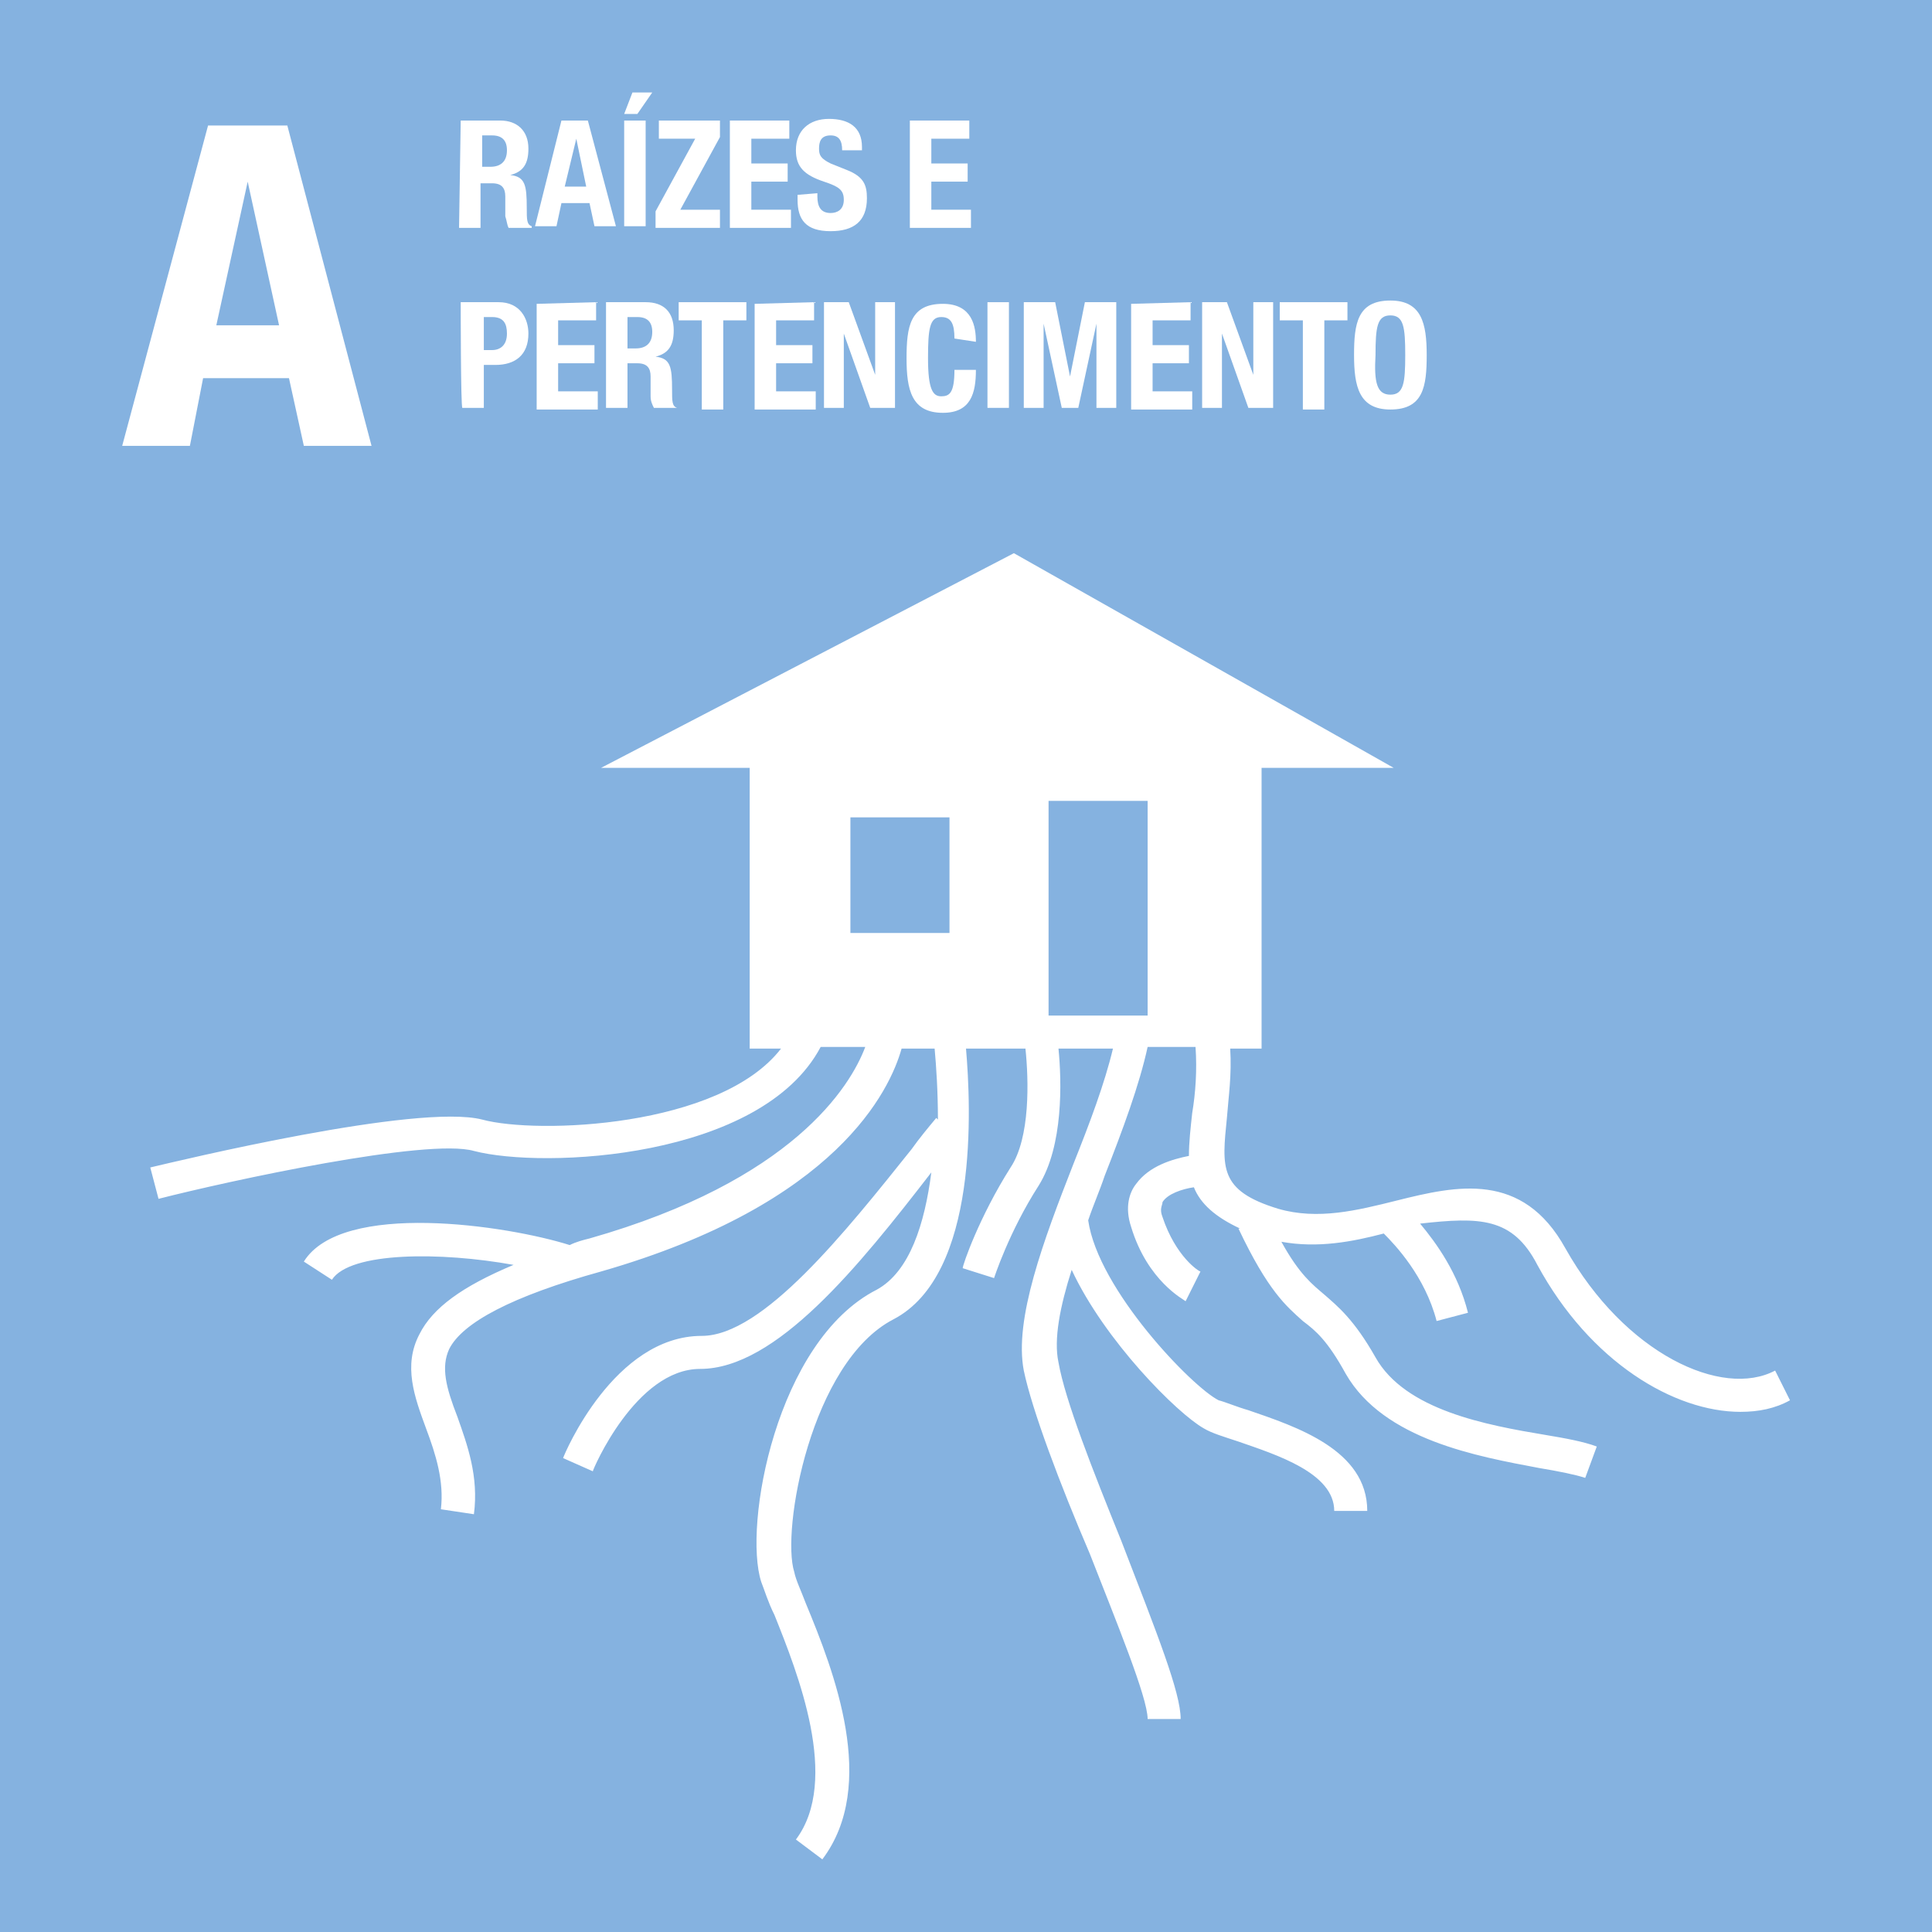 <?xml version="1.0" encoding="utf-8"?>
<!-- Generator: Adobe Illustrator 24.0.3, SVG Export Plug-In . SVG Version: 6.00 Build 0)  -->
<svg version="1.1" id="Camada_2" xmlns="http://www.w3.org/2000/svg" xmlns:xlink="http://www.w3.org/1999/xlink" x="0px" y="0px"
	 viewBox="0 0 117 117" style="enable-background:new 0 0 117 117;" xml:space="preserve">
<style type="text/css">
	.st0{fill:#85B2E0;}
	.st1{fill:#FFFFFF;}
	.st2{enable-background:new    ;}
</style>
<rect x="0" y="0" class="st0" width="117.1" height="117.1"/>
<g>
	<g>
		<path class="st1" d="M27.9,7.3h2.4C31.3,7.3,32,7.9,32,9c0,0.9-0.3,1.4-1.1,1.6v0c0.9,0.1,1,0.6,1,2c0,0.7,0,1,0.3,1.1v0.1h-1.4
			c-0.1-0.2-0.1-0.4-0.2-0.7l0-1.2c0-0.5-0.2-0.8-0.8-0.8h-0.7v2.7h-1.3L27.9,7.3L27.9,7.3z M29.2,10.1h0.5c0.6,0,1-0.3,1-1
			c0-0.6-0.3-0.9-0.9-0.9h-0.6V10.1z"/>
		<path class="st1" d="M34,7.3h1.6l1.7,6.4H36l-0.3-1.4H34l-0.3,1.4h-1.3L34,7.3z M34.2,11.3h1.3l-0.6-2.9h0L34.2,11.3z"/>
		<path class="st1" d="M37.8,13.7V7.3h1.3v6.4H37.8z M38.3,5.6h1.2l-0.9,1.3h-0.8L38.3,5.6z"/>
		<path class="st1" d="M39.7,12.8l2.4-4.4h-2.2V7.3h3.7v1l-2.4,4.4h2.4v1.1h-3.9C39.7,13.7,39.7,12.8,39.7,12.8z"/>
		<path class="st1" d="M47.8,7.3v1.1h-2.3v1.5h2.2v1.1h-2.2v1.7h2.4v1.1h-3.7V7.3H47.8z"/>
		<path class="st1" d="M49.5,11.7v0.2c0,0.6,0.2,1,0.8,1c0.4,0,0.8-0.2,0.8-0.8c0-0.6-0.3-0.8-1.2-1.1c-1.2-0.4-1.7-0.9-1.7-1.9
			c0-1.2,0.8-1.9,2-1.9c1.2,0,2,0.5,2,1.7v0.2H51c0-0.6-0.2-0.9-0.7-0.9c-0.6,0-0.7,0.4-0.7,0.8c0,0.4,0.1,0.6,0.7,0.9l1,0.4
			c1,0.4,1.2,0.9,1.2,1.7c0,1.4-0.8,2-2.2,2c-1.5,0-2-0.7-2-1.9v-0.3L49.5,11.7L49.5,11.7z"/>
		<path class="st1" d="M58.7,7.3v1.1h-2.3v1.5h2.2v1.1h-2.2v1.7h2.4v1.1h-3.7V7.3H58.7z"/>
		<path class="st1" d="M27.9,18.3h2.3c1.3,0,1.8,1,1.8,1.9c0,1.3-0.8,1.9-2,1.9h-0.7v2.6h-1.3C27.9,24.7,27.9,18.3,27.9,18.3z
			 M29.2,21.2h0.6c0.5,0,0.9-0.3,0.9-1c0-0.6-0.2-1-0.9-1h-0.5V21.2z"/>
		<path class="st1" d="M36.1,18.3v1.1h-2.3v1.5h2.2v1.1h-2.2v1.7h2.4v1.1h-3.7v-6.4L36.1,18.3L36.1,18.3z"/>
		<path class="st1" d="M36.7,18.3h2.4c1.1,0,1.7,0.6,1.7,1.7c0,0.9-0.3,1.4-1.1,1.6v0c0.9,0.1,1,0.6,1,2c0,0.7,0,1,0.3,1.1v0h-1.4
			c-0.1-0.2-0.2-0.4-0.2-0.7l0-1.2c0-0.5-0.2-0.8-0.8-0.8H38v2.7h-1.3L36.7,18.3L36.7,18.3z M38,21.1h0.5c0.6,0,1-0.3,1-1
			c0-0.6-0.3-0.9-0.9-0.9H38V21.1z"/>
		<path class="st1" d="M45.2,18.3v1.1h-1.4v5.4h-1.3v-5.4h-1.4v-1.1H45.2z"/>
		<path class="st1" d="M49.3,18.3v1.1H47v1.5h2.2v1.1H47v1.7h2.4v1.1h-3.7v-6.4L49.3,18.3L49.3,18.3z"/>
		<path class="st1" d="M51.4,18.3l1.6,4.4h0v-4.4h1.2v6.4h-1.5l-1.6-4.5h0v4.5h-1.2v-6.4H51.4z"/>
		<path class="st1" d="M57.8,20.5c0-0.9-0.2-1.3-0.8-1.3c-0.7,0-0.8,0.7-0.8,2.5c0,1.9,0.3,2.3,0.8,2.3c0.5,0,0.8-0.2,0.8-1.6h1.3
			c0,1.4-0.3,2.6-2,2.6c-1.9,0-2.2-1.4-2.2-3.3s0.2-3.3,2.2-3.3c1.8,0,2,1.4,2,2.3L57.8,20.5L57.8,20.5z"/>
		<path class="st1" d="M59.8,24.7v-6.4h1.3v6.4H59.8z"/>
		<path class="st1" d="M62,18.3h1.9l0.9,4.5h0l0.9-4.5h1.9v6.4h-1.2v-5.1h0l-1.1,5.1h-1l-1.1-5.1h0v5.1H62V18.3z"/>
		<path class="st1" d="M72.1,18.3v1.1h-2.3v1.5H72v1.1h-2.2v1.7h2.4v1.1h-3.7v-6.4L72.1,18.3L72.1,18.3z"/>
		<path class="st1" d="M74.3,18.3l1.6,4.4h0v-4.4h1.2v6.4h-1.5L74,20.2h0v4.5h-1.2v-6.4H74.3z"/>
		<path class="st1" d="M81.6,18.3v1.1h-1.4v5.4h-1.3v-5.4h-1.4v-1.1H81.6z"/>
		<path class="st1" d="M84.2,18.2c1.9,0,2.2,1.4,2.2,3.3s-0.2,3.3-2.2,3.3c-1.9,0-2.2-1.4-2.2-3.3S82.2,18.2,84.2,18.2z M84.2,23.9
			c0.8,0,0.9-0.7,0.9-2.4c0-1.7-0.1-2.4-0.9-2.4c-0.8,0-0.9,0.7-0.9,2.4C83.2,23.2,83.4,23.9,84.2,23.9z"/>
	</g>
</g>
<g class="st2">
	<path class="st1" d="M12.6,7.6h4.8L22.5,27h-4.1l-0.9-4.1h-5.2L11.5,27H7.4L12.6,7.6z M13.1,19.7h3.8L15,11H15L13.1,19.7z"/>
</g>
<path class="st1" d="M93.1,76.6c3.2,5.9,8.3,8.9,12.3,8.9c1.1,0,2.1-0.2,3-0.7l-0.9-1.8c-3.2,1.7-9.1-1-12.7-7.4
	c-2.6-4.7-6.6-3.8-10.2-2.9c-2.4,0.6-4.8,1.2-7.2,0.5c-3.6-1.1-3.4-2.5-3.1-5.5c0.1-1.3,0.3-2.6,0.2-4.2h1.9v-17h8l-23-13l-25,13h9
	v17h1.9c-3.7,4.8-14.8,5.2-18.1,4.3c-3.9-1-18.4,2.5-20.1,2.9l0.5,1.9c4.3-1.1,16.3-3.7,19.1-2.9c4.2,1.1,17.4,0.5,21-6.3h2.7
	c-0.9,2.4-4.4,8.1-16.7,11.6c-0.4,0.1-0.8,0.2-1.2,0.4c-3.8-1.2-13.8-2.7-16.1,1l1.7,1.1c1.1-1.7,6.6-1.7,11-0.9
	c-3.1,1.3-4.9,2.6-5.7,4.2c-1,1.9-0.3,3.8,0.4,5.7c0.6,1.6,1.1,3.2,0.9,4.9l2,0.3c0.3-2.3-0.4-4.2-1-5.9c-0.7-1.8-1-3-0.5-4.1
	c0.8-1.6,3.8-3.2,9.2-4.7C50.7,72.9,53.9,66,54.6,63.5h2c0.1,1.1,0.2,2.6,0.2,4.3l-0.1-0.1c-0.5,0.6-1,1.2-1.5,1.9
	c-4,5-9,11.3-12.7,11.3c-5.3,0-8.3,7.1-8.4,7.4l1.8,0.8c0-0.1,2.6-6.2,6.5-6.2c4.6,0,9.6-6.2,14-11.9c-0.4,3.1-1.3,6-3.3,7.1
	c-6.1,3.1-8.1,14.3-7,17.7c0.2,0.5,0.4,1.2,0.8,2c1.4,3.5,4,10,1.3,13.6l1.6,1.2c3.4-4.5,0.7-11.4-1-15.5c-0.3-0.8-0.6-1.4-0.7-1.9
	c-0.8-2.5,1-12.7,6-15.3c5.2-2.7,4.7-12.9,4.4-16.4h3.6c0.2,1.9,0.3,5.4-0.9,7.2c-1.9,3-2.9,5.9-2.9,6.1l1.9,0.6
	c0,0,0.9-2.8,2.7-5.6c1.5-2.4,1.4-6.3,1.2-8.3h3.3c-0.5,2.1-1.4,4.5-2.4,7c-1.8,4.6-3.6,9.4-3,12.5c0.5,2.4,2.2,6.9,4,11.1
	c1.6,4.1,3.5,8.7,3.5,10h2c0-1.6-1.4-5.1-3.6-10.8c-1.7-4.2-3.4-8.5-3.8-10.8c-0.3-1.4,0.1-3.4,0.8-5.6c2,4.3,6.4,8.7,8,9.6
	c0.5,0.3,1.2,0.5,2.1,0.8c2.3,0.8,5.8,1.9,5.8,4.2h2c0-3.7-4.3-5.1-7.2-6.1c-0.7-0.2-1.4-0.5-1.8-0.6c-1.6-0.8-7.3-6.7-7.9-10.9l0,0
	c0.3-0.9,0.7-1.8,1-2.7c1.1-2.8,2.1-5.5,2.6-7.8h2.9c0.1,1.4,0,2.8-0.2,4c-0.1,0.9-0.2,1.8-0.2,2.6c-1,0.2-2.4,0.6-3.2,1.7
	c-0.4,0.5-0.7,1.4-0.3,2.6c1,3.3,3.2,4.4,3.3,4.5l0.9-1.8c-0.1,0-1.5-0.9-2.3-3.3c-0.2-0.5,0-0.7,0-0.9c0.3-0.5,1.2-0.8,1.9-0.9
	c0.4,1,1.3,1.8,2.8,2.5l-0.1,0c1.8,3.8,2.9,4.7,3.9,5.6c0.8,0.6,1.5,1.2,2.6,3.2c2.3,4,8,5,11.7,5.7c1.2,0.2,2.2,0.4,2.8,0.6
	l0.7-1.9c-0.8-0.3-1.9-0.5-3.1-0.7c-3.6-0.6-8.5-1.5-10.3-4.7c-1.3-2.3-2.3-3.1-3.1-3.8c-0.7-0.6-1.5-1.2-2.6-3.2
	c2.2,0.4,4.3,0,6.2-0.5c0.7,0.7,2.5,2.6,3.2,5.3l1.9-0.5c-0.6-2.4-1.9-4.2-2.9-5.4C89.6,73.7,91.6,73.7,93.1,76.6z M51.5,49.5h6v7
	h-6V49.5z M63.5,48.5h6v13h-6V48.5z"/>
</svg>
